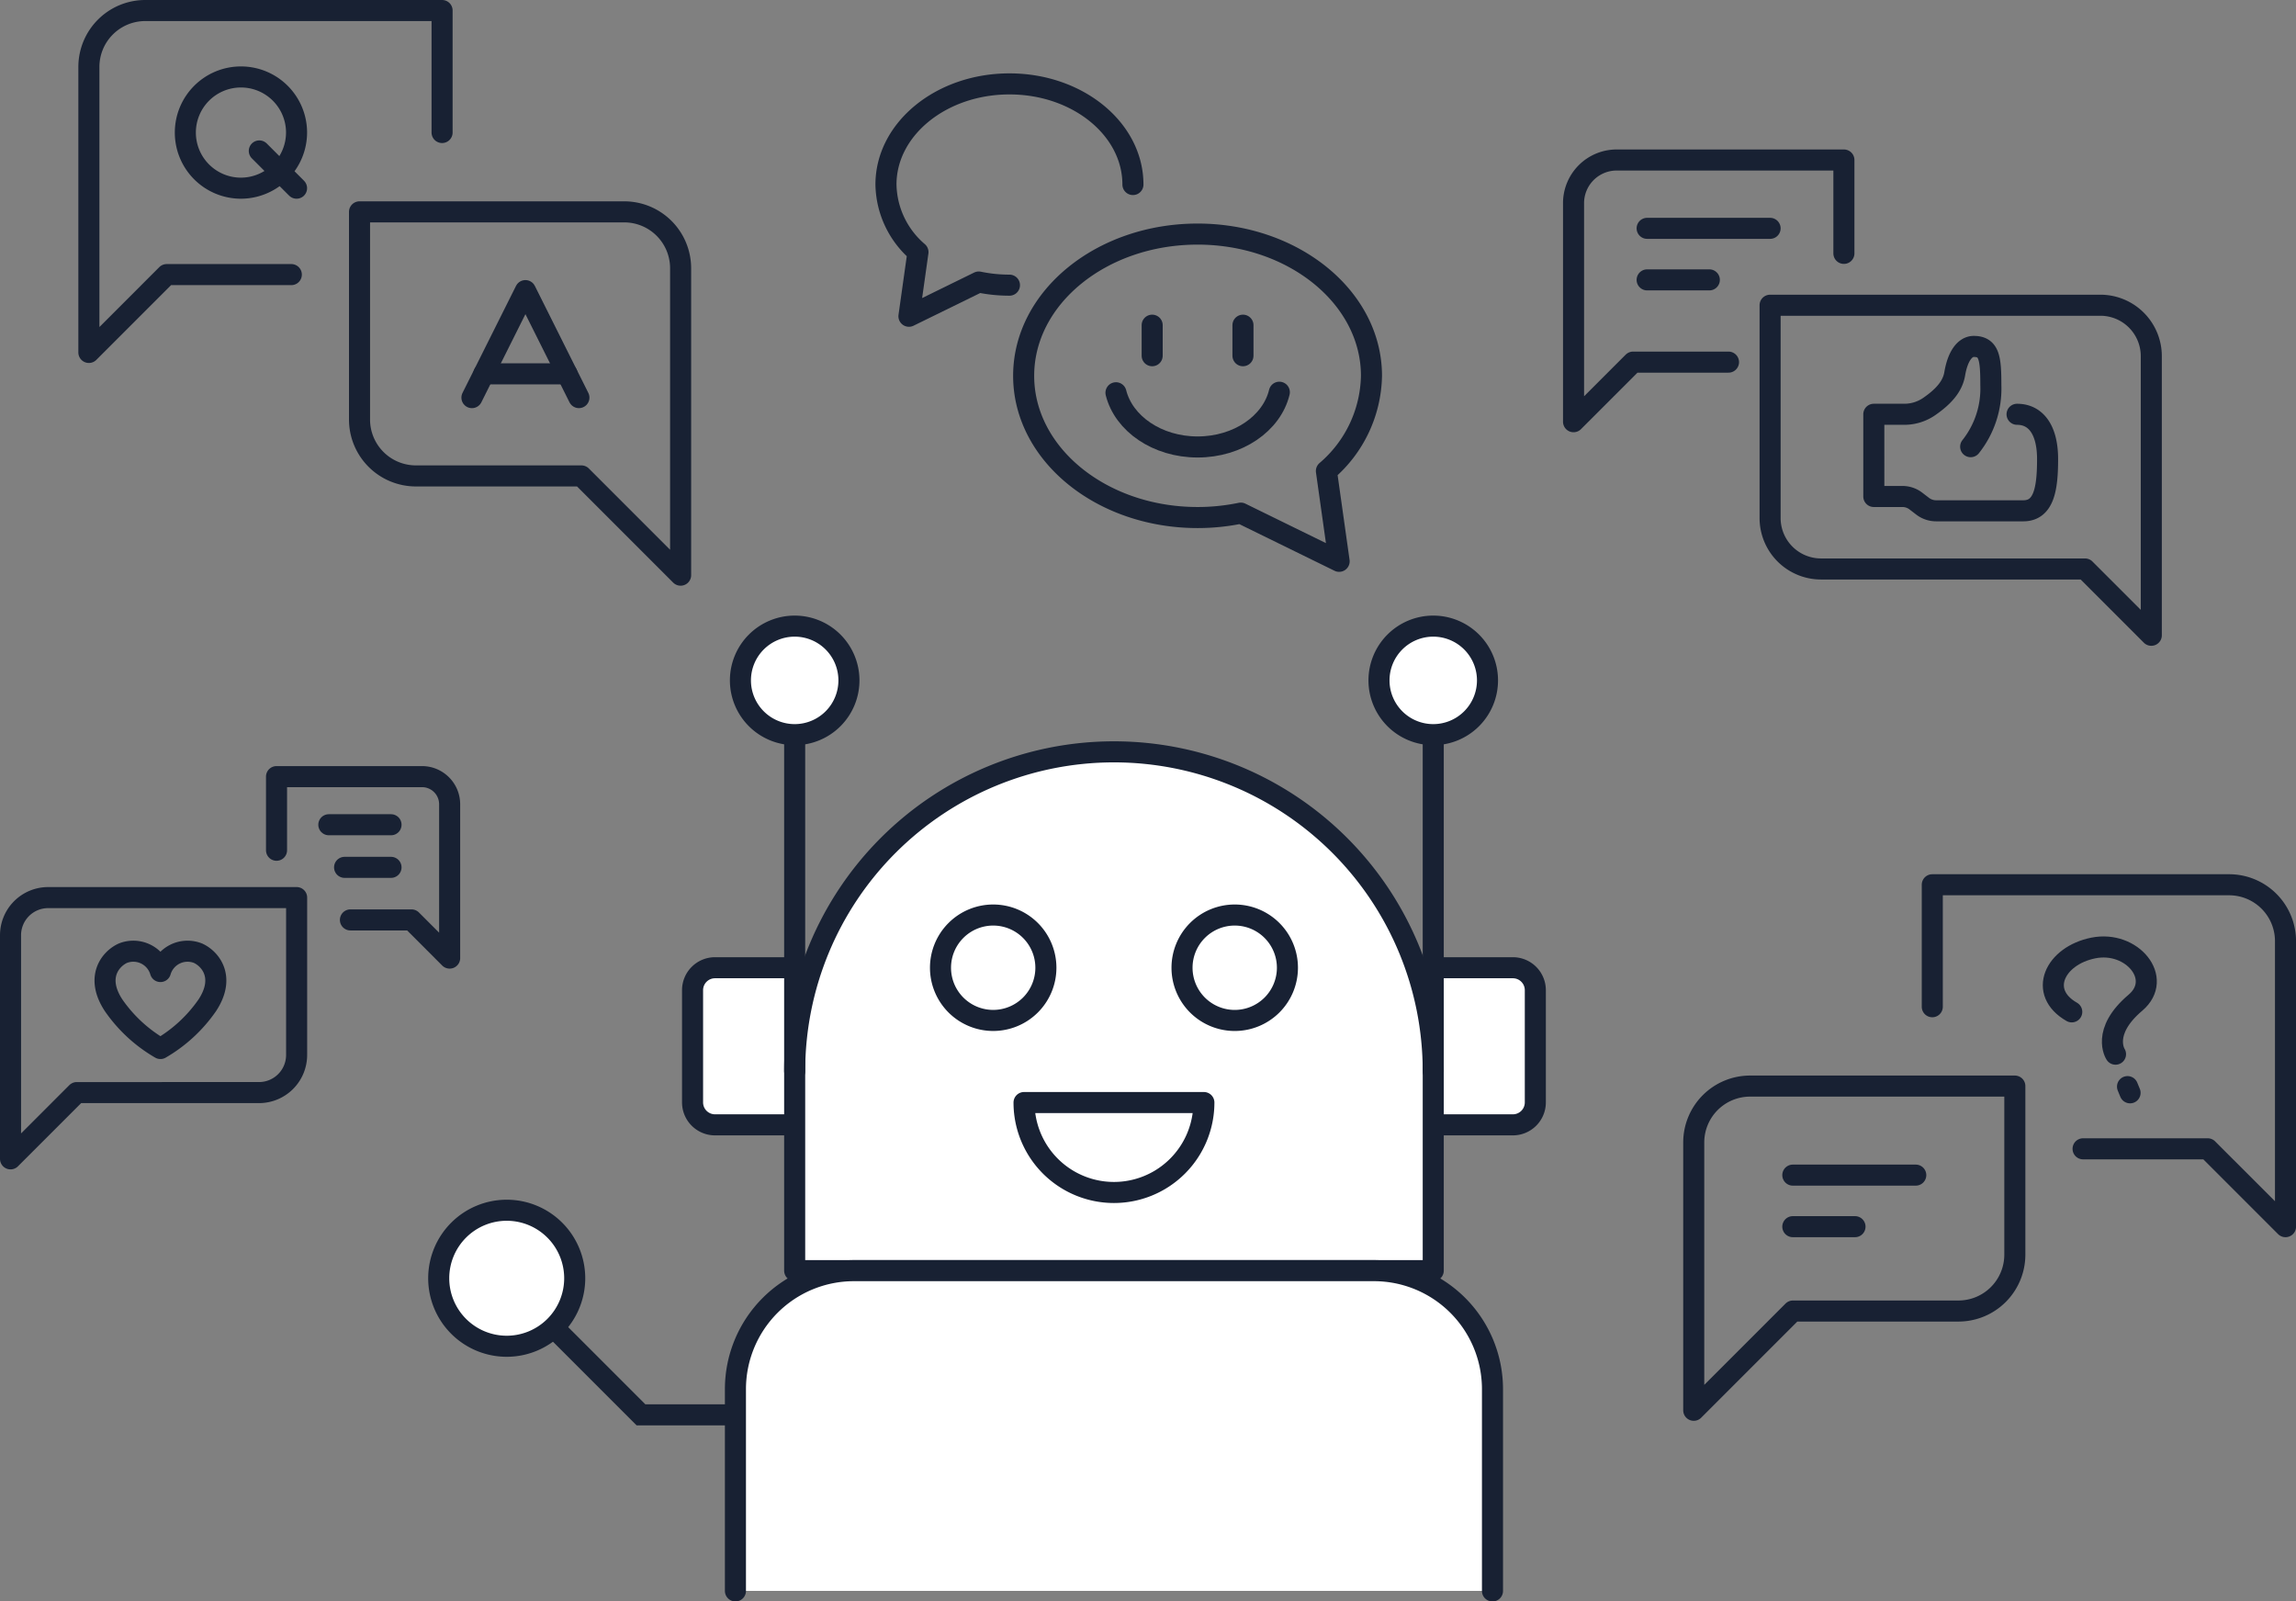 <svg id="グループ_1946" data-name="グループ 1946" xmlns="http://www.w3.org/2000/svg" xmlns:xlink="http://www.w3.org/1999/xlink" width="327.136" height="228.139" viewBox="0 0 327.136 228.139">
  <rect x="0" y="0" width="327.136" height="228.139" fill="#808080" stroke="none"/>
  <defs>
    <clipPath id="clip-path">
      <rect id="長方形_722" data-name="長方形 722" width="327.136" height="228.139" fill="none"/>
    </clipPath>
  </defs>
  <g id="グループ_1945" data-name="グループ 1945" clip-path="url(#clip-path)">
    <path id="パス_3362" data-name="パス 3362" d="M115.676,137.864h-13.8a3.2,3.2,0,0,0-3.2,3.2v15.982a3.2,3.2,0,0,0,3.2,3.2h11.345" fill="#fff"/>
    <path id="パス_3363" data-name="パス 3363" d="M115.676,137.864h-13.8a3.2,3.2,0,0,0-3.2,3.2v15.982a3.2,3.2,0,0,0,3.2,3.2h11.345" fill="none" stroke="#182133" stroke-linecap="round" stroke-linejoin="round" stroke-width="3"/>
    <path id="パス_3364" data-name="パス 3364" d="M201.76,137.864h13.795a3.2,3.2,0,0,1,3.2,3.2v15.982a3.2,3.2,0,0,1-3.2,3.2H204.21" fill="#fff"/>
    <path id="パス_3365" data-name="パス 3365" d="M201.76,137.864h13.795a3.2,3.2,0,0,1,3.2,3.2v15.982a3.2,3.2,0,0,1-3.2,3.2H204.21" fill="none" stroke="#182133" stroke-linecap="round" stroke-linejoin="round" stroke-width="3"/>
    <path id="パス_3366" data-name="パス 3366" d="M204.21,181.014H113.226V152.6a45.492,45.492,0,0,1,90.984,0Z" fill="#fff"/>
    <path id="パス_3367" data-name="パス 3367" d="M204.21,181.014H113.226V152.6a45.492,45.492,0,0,1,90.984,0Z" fill="none" stroke="#182133" stroke-linecap="round" stroke-linejoin="round" stroke-width="3"/>
    <path id="パス_3368" data-name="パス 3368" d="M149.019,137.864a7.508,7.508,0,1,1-7.508-7.508A7.508,7.508,0,0,1,149.019,137.864Z" fill="none" stroke="#182133" stroke-linecap="round" stroke-linejoin="round" stroke-width="3"/>
    <path id="パス_3369" data-name="パス 3369" d="M171.529,157.07a12.811,12.811,0,0,1-25.622,0Z" fill="none" stroke="#182133" stroke-linecap="round" stroke-linejoin="round" stroke-width="3"/>
    <path id="パス_3370" data-name="パス 3370" d="M183.434,137.864a7.509,7.509,0,1,1-7.509-7.508A7.509,7.509,0,0,1,183.434,137.864Z" fill="none" stroke="#182133" stroke-linecap="round" stroke-linejoin="round" stroke-width="3"/>
    <line id="線_448" data-name="線 448" y1="47.945" transform="translate(113.226 104.66)" fill="none" stroke="#182133" stroke-linecap="round" stroke-linejoin="round" stroke-width="3"/>
    <path id="パス_3371" data-name="パス 3371" d="M120.957,96.929a7.73,7.73,0,1,1-7.731-7.731,7.731,7.731,0,0,1,7.731,7.731" fill="#fff"/>
    <path id="パス_3372" data-name="パス 3372" d="M120.957,96.929a7.73,7.73,0,1,1-7.731-7.731A7.731,7.731,0,0,1,120.957,96.929Z" fill="none" stroke="#182133" stroke-linecap="round" stroke-linejoin="round" stroke-width="3"/>
    <line id="線_449" data-name="線 449" y1="47.945" transform="translate(204.21 104.66)" fill="none" stroke="#182133" stroke-linecap="round" stroke-linejoin="round" stroke-width="3"/>
    <path id="パス_3373" data-name="パス 3373" d="M211.94,96.929a7.73,7.73,0,1,1-7.731-7.731,7.731,7.731,0,0,1,7.731,7.731" fill="#fff"/>
    <path id="パス_3374" data-name="パス 3374" d="M211.94,96.929a7.73,7.73,0,1,1-7.731-7.731A7.731,7.731,0,0,1,211.94,96.929Z" fill="none" stroke="#182133" stroke-linecap="round" stroke-linejoin="round" stroke-width="3"/>
    <path id="パス_3375" data-name="パス 3375" d="M104.785,226.639V197.9a16.882,16.882,0,0,1,16.882-16.882h74.1A16.881,16.881,0,0,1,212.65,197.9v28.743" fill="#fff"/>
    <path id="パス_3376" data-name="パス 3376" d="M104.785,226.639V197.9a16.882,16.882,0,0,1,16.882-16.882h74.1A16.881,16.881,0,0,1,212.65,197.9v28.743" fill="none" stroke="#182133" stroke-linecap="round" stroke-linejoin="round" stroke-width="3"/>
    <path id="パス_3377" data-name="パス 3377" d="M104.785,201.563H91.33l-13.1-13.1" fill="none" stroke="#182133" stroke-miterlimit="10" stroke-width="3"/>
    <path id="パス_3378" data-name="パス 3378" d="M81.885,182.1a9.688,9.688,0,1,1-9.687-9.688,9.687,9.687,0,0,1,9.687,9.688" fill="#fff"/>
    <path id="パス_3379" data-name="パス 3379" d="M81.885,182.1a9.688,9.688,0,1,1-9.687-9.688A9.687,9.687,0,0,1,81.885,182.1Z" fill="none" stroke="#182133" stroke-miterlimit="10" stroke-width="3"/>
    <path id="パス_3380" data-name="パス 3380" d="M88.941,30.182a8.034,8.034,0,0,1,8.034,8.034V81.938L82.837,67.8H59.259a8.034,8.034,0,0,1-8.034-8.034V30.182Z" fill="none" stroke="#182133" stroke-linecap="round" stroke-linejoin="round" stroke-width="3"/>
    <path id="パス_3381" data-name="パス 3381" d="M41.506,39.119H23.754L12.665,50.208V9.535A8.034,8.034,0,0,1,20.7,1.5H62.988V18.876" fill="none" stroke="#182133" stroke-linecap="round" stroke-linejoin="round" stroke-width="3"/>
    <path id="パス_3382" data-name="パス 3382" d="M296.8,163.661h17.752l11.089,11.089V134.077a8.034,8.034,0,0,0-8.034-8.034H275.313v17.375" fill="none" stroke="#182133" stroke-linecap="round" stroke-linejoin="round" stroke-width="3"/>
    <path id="パス_3383" data-name="パス 3383" d="M34.331,26.809h0a7.923,7.923,0,1,1,7.923-7.923A7.946,7.946,0,0,1,34.331,26.809Z" fill="none" stroke="#182133" stroke-linecap="round" stroke-linejoin="round" stroke-width="3"/>
    <line id="線_450" data-name="線 450" x2="5.308" y2="5.308" transform="translate(36.946 21.501)" fill="none" stroke="#182133" stroke-linecap="round" stroke-linejoin="round" stroke-width="3"/>
    <path id="パス_3384" data-name="パス 3384" d="M67.241,56.645,74.863,41.4l7.621,15.243" fill="none" stroke="#182133" stroke-linecap="round" stroke-linejoin="round" stroke-width="3"/>
    <line id="線_451" data-name="線 451" x2="11.855" transform="translate(68.935 53.257)" fill="none" stroke="#182133" stroke-linecap="round" stroke-linejoin="round" stroke-width="3"/>
    <path id="パス_3385" data-name="パス 3385" d="M287.394,59.019c2.617,0,4.347,2.129,4.347,6.387s-.532,7.363-3.46,7.363h-12.42a3.164,3.164,0,0,1-1.924-.652l-.959-.735a3.157,3.157,0,0,0-1.924-.653h-4.072V59.019h4.376a6.232,6.232,0,0,0,3.553-1.13c1.9-1.318,3.286-2.76,3.6-4.636.433-2.561,1.474-3.9,2.716-3.9,2.218,0,2.43,1.686,2.43,5.5a13.323,13.323,0,0,1-2.874,8.779" fill="none" stroke="#182133" stroke-linecap="round" stroke-linejoin="round" stroke-width="3"/>
    <path id="パス_3386" data-name="パス 3386" d="M299.264,43.484a7.255,7.255,0,0,1,7.255,7.255V90.5l-9.444-9.444H259.46a7.255,7.255,0,0,1-7.255-7.254V43.484Z" fill="none" stroke="#182133" stroke-linecap="round" stroke-linejoin="round" stroke-width="3"/>
    <path id="パス_3387" data-name="パス 3387" d="M188.987,67.1a18.233,18.233,0,0,0,6.422-13.561c0-11.151-11.094-20.191-24.779-20.191s-24.779,9.04-24.779,20.191,11.094,20.19,24.779,20.19a30.218,30.218,0,0,0,6.159-.629L190.8,79.964Z" fill="none" stroke="#182133" stroke-linecap="round" stroke-linejoin="round" stroke-width="3"/>
    <path id="パス_3388" data-name="パス 3388" d="M143.827,40.624a21.389,21.389,0,0,1-4.373-.447l-9.947,4.875,1.286-9.135a12.946,12.946,0,0,1-4.56-9.629c0-7.917,7.877-14.336,17.594-14.336s17.594,6.419,17.594,14.336" fill="none" stroke="#182133" stroke-linecap="round" stroke-linejoin="round" stroke-width="3"/>
    <line id="線_452" data-name="線 452" y2="4.351" transform="translate(164.162 46.325)" fill="none" stroke="#182133" stroke-linecap="round" stroke-linejoin="round" stroke-width="3"/>
    <line id="線_453" data-name="線 453" y2="4.351" transform="translate(177.098 46.325)" fill="none" stroke="#182133" stroke-linecap="round" stroke-linejoin="round" stroke-width="3"/>
    <path id="パス_3389" data-name="パス 3389" d="M182.281,55.876c-1.069,4.447-5.878,7.8-11.649,7.8-5.736,0-10.522-3.316-11.627-7.723" fill="none" stroke="#182133" stroke-linecap="round" stroke-linejoin="round" stroke-width="3"/>
    <path id="パス_3390" data-name="パス 3390" d="M295.186,144.15c-4.884-2.783-2.433-7.993,3.075-9.1s10.036,4.369,6,7.792c-4.938,4.181-2.839,7.337-2.839,7.337" fill="none" stroke="#182133" stroke-linecap="round" stroke-linejoin="round" stroke-width="3"/>
    <line id="線_454" data-name="線 454" x1="0.365" y1="0.884" transform="translate(303.13 154.799)" fill="none" stroke="#182133" stroke-linecap="round" stroke-linejoin="round" stroke-width="3"/>
    <path id="パス_3391" data-name="パス 3391" d="M49.929,131.051h8.7l5.437,5.437V114.577a3.939,3.939,0,0,0-3.94-3.939H39.4v10.488" fill="none" stroke="#182133" stroke-linecap="round" stroke-linejoin="round" stroke-width="3"/>
    <path id="パス_3392" data-name="パス 3392" d="M6.864,127.871A5.364,5.364,0,0,0,1.5,133.235V165.09l9.439-9.439H36.9a5.365,5.365,0,0,0,5.364-5.365V127.871Z" fill="none" stroke="#182133" stroke-linecap="round" stroke-linejoin="round" stroke-width="3"/>
    <path id="パス_3393" data-name="パス 3393" d="M22.86,149.371a20.776,20.776,0,0,0,6.666-6.146c2.621-3.971.484-6.6-1.29-7.421a4.025,4.025,0,0,0-5.376,2.6,4.025,4.025,0,0,0-5.376-2.6c-1.774.824-3.911,3.45-1.29,7.421A20.776,20.776,0,0,0,22.86,149.371Z" fill="none" stroke="#182133" stroke-linecap="round" stroke-linejoin="round" stroke-width="3"/>
    <line id="線_455" data-name="線 455" x2="8.862" transform="translate(46.852 117.493)" fill="none" stroke="#182133" stroke-linecap="round" stroke-linejoin="round" stroke-width="3"/>
    <line id="線_456" data-name="線 456" x2="6.617" transform="translate(49.096 123.563)" fill="none" stroke="#182133" stroke-linecap="round" stroke-linejoin="round" stroke-width="3"/>
    <path id="パス_3394" data-name="パス 3394" d="M246.277,51.588H232.689L224.2,60.076V28.944a6.149,6.149,0,0,1,6.15-6.15H262.72v13.3" fill="none" stroke="#182133" stroke-linecap="round" stroke-linejoin="round" stroke-width="3"/>
    <line id="線_457" data-name="線 457" x2="17.52" transform="translate(234.685 32.529)" fill="none" stroke="#182133" stroke-linecap="round" stroke-linejoin="round" stroke-width="3"/>
    <line id="線_458" data-name="線 458" x2="8.862" transform="translate(234.685 39.871)" fill="none" stroke="#182133" stroke-linecap="round" stroke-linejoin="round" stroke-width="3"/>
    <path id="パス_3395" data-name="パス 3395" d="M249.359,154.724a8.034,8.034,0,0,0-8.034,8.034v38.15l14.138-14.138h23.578a8.034,8.034,0,0,0,8.034-8.035V154.724Z" fill="none" stroke="#182133" stroke-linecap="round" stroke-linejoin="round" stroke-width="3"/>
    <line id="線_459" data-name="線 459" x2="17.52" transform="translate(255.441 167.408)" fill="none" stroke="#182133" stroke-linecap="round" stroke-linejoin="round" stroke-width="3"/>
    <line id="線_460" data-name="線 460" x2="8.862" transform="translate(255.441 174.751)" fill="none" stroke="#182133" stroke-linecap="round" stroke-linejoin="round" stroke-width="3"/>
  </g>
</svg>
